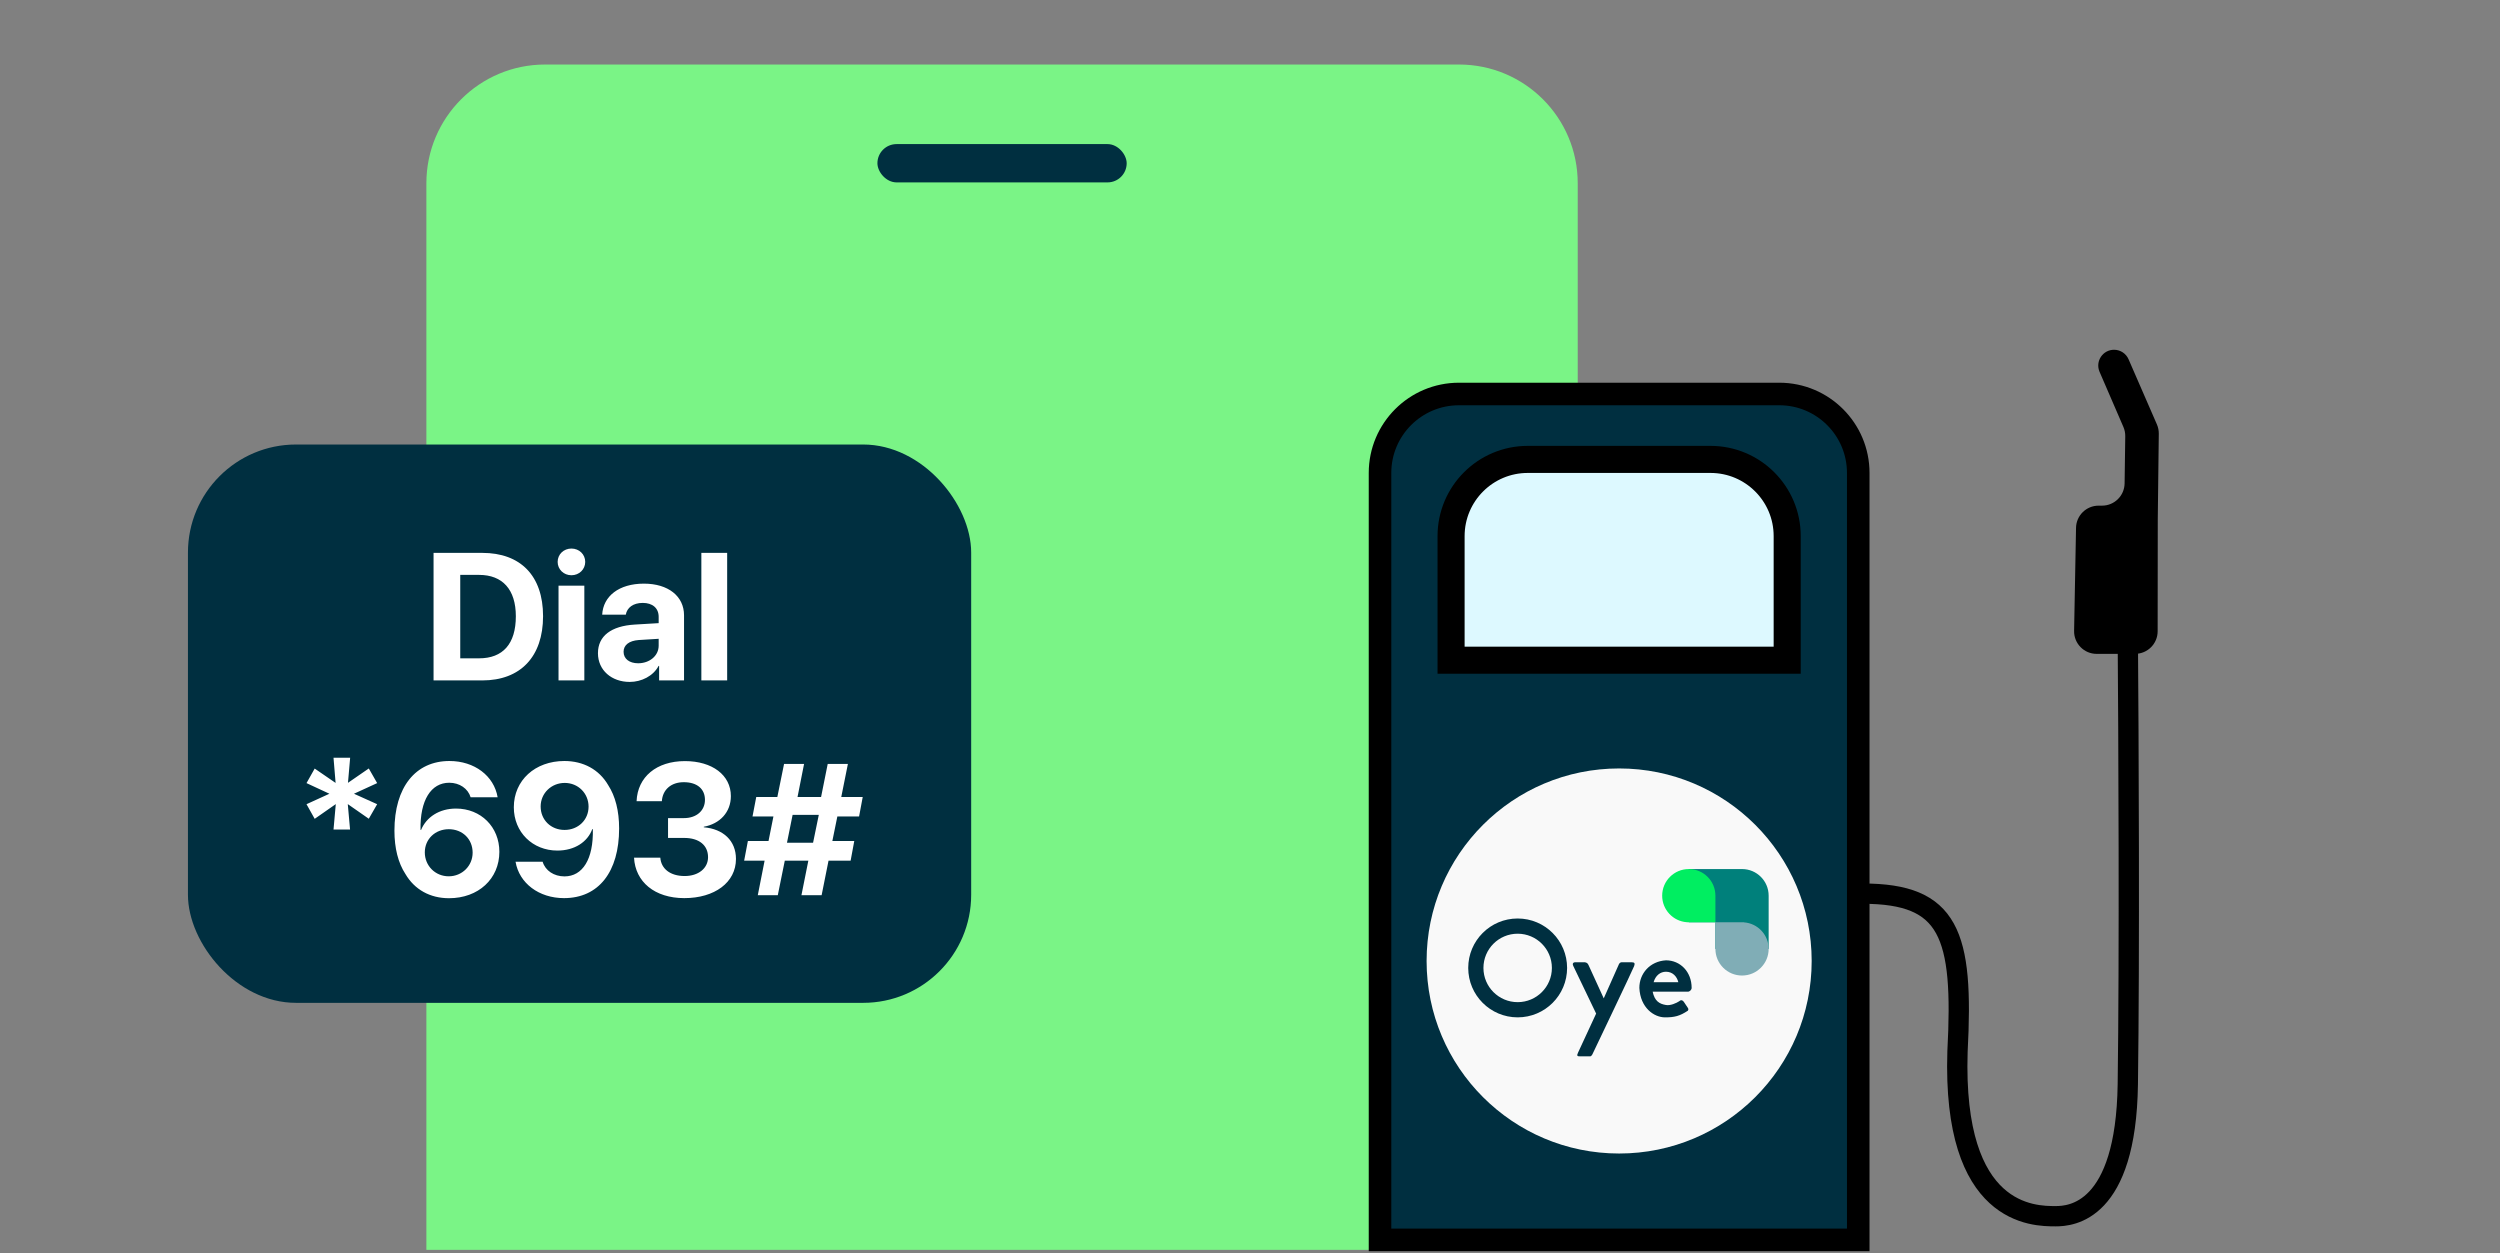 <svg width="838" height="420" viewBox="0 0 838 420" fill="none" xmlns="http://www.w3.org/2000/svg">
<rect x="0" y="0" width="838" height="420" fill="#808080" stroke="none"/>
<path d="M142.922 61.417C142.922 39.444 160.735 21.63 182.709 21.63H489.066C511.039 21.63 528.852 39.444 528.852 61.417V418.945H142.922V61.417Z" fill="#7AF486"/>
<rect x="294.111" y="48.3" width="83.552" height="12.841" rx="6.421" fill="#002F40"/>
<path d="M462.583 158.53C462.583 143.914 474.432 132.065 489.048 132.065H596.419C611.035 132.065 622.884 143.914 622.884 158.53V415.616H462.583V158.53Z" fill="#002F40"/>
<path d="M462.583 158.53C462.583 143.914 474.432 132.065 489.048 132.065H596.419C611.035 132.065 622.884 143.914 622.884 158.53V415.616H462.583V158.53Z" stroke="black" stroke-width="7.561"/>
<path d="M486.402 179.702C486.402 165.503 497.912 153.993 512.11 153.993H573.357C587.556 153.993 599.066 165.503 599.066 179.702V221.289H486.402V179.702Z" fill="#DDF9FF" stroke="black" stroke-width="9.074"/>
<circle cx="542.734" cy="322.122" r="64.538" fill="#F9F9F9"/>
<path fill-rule="evenodd" clip-rule="evenodd" d="M592.852 300.231C592.852 300.23 592.852 300.23 592.852 300.23C592.852 295.302 588.857 291.307 583.929 291.307L583.9 291.307H566.083V309.153H575.006V318.076H592.852V300.231Z" fill="#00807B"/>
<path fill-rule="evenodd" clip-rule="evenodd" d="M565.446 309.131C560.815 308.804 557.16 304.944 557.16 300.23C557.16 295.302 561.155 291.307 566.083 291.307C571.011 291.307 575.006 295.302 575.006 300.23H575.006V309.153H566.135C566.118 309.153 566.1 309.153 566.083 309.153C566.065 309.153 566.048 309.153 566.03 309.153H565.446V309.131Z" fill="#00EE61"/>
<path fill-rule="evenodd" clip-rule="evenodd" d="M583.929 326.999C588.857 326.999 592.852 323.004 592.852 318.076C592.852 313.362 589.196 309.502 584.566 309.175V309.153H583.929H575.006V317.438H575.028C575.013 317.649 575.006 317.861 575.006 318.076C575.006 323.004 579.001 326.999 583.929 326.999Z" fill="#80ADB6"/>
<path fill-rule="evenodd" clip-rule="evenodd" d="M558.434 321.9C553.017 322.219 549.511 326.362 549.511 331.142C549.83 337.834 554.457 341.021 558.115 341.021C561.302 341.021 563.056 340.581 565.764 338.79C565.996 338.417 566.004 338.208 565.764 337.834L564.489 335.922C563.852 334.966 563.214 335.285 562.896 335.603C561.939 336.241 559.893 337.155 558.434 336.878C556.203 336.517 554.626 335.534 553.973 332.417H565.764C566.401 332.417 567.038 331.779 567.038 331.142C567.038 325.725 563.214 321.9 558.434 321.9ZM558.434 325.725C556.522 325.725 554.929 327 554.291 329.23H562.577C562.096 327.297 560.665 325.725 558.434 325.725Z" fill="#002F40"/>
<path fill-rule="evenodd" clip-rule="evenodd" d="M508.721 341.02C517.873 341.02 525.292 333.601 525.292 324.449C525.292 315.297 517.873 307.878 508.721 307.878C499.569 307.878 492.15 315.297 492.15 324.449C492.15 333.601 499.569 341.02 508.721 341.02ZM508.721 335.922C515.057 335.922 520.193 330.786 520.193 324.45C520.193 318.114 515.057 312.978 508.721 312.978C502.385 312.978 497.248 318.114 497.248 324.45C497.248 330.786 502.385 335.922 508.721 335.922Z" fill="#002F40"/>
<path d="M535.025 339.751L528.97 352.817C528.492 353.831 528.617 354.118 529.607 354.091H533.113C533.412 353.95 533.551 353.81 533.75 353.454C533.75 353.454 547.453 324.773 547.772 323.817C548.091 322.861 547.919 322.556 546.816 322.542H543.948C543.199 322.506 542.96 322.69 542.673 323.18L537.574 334.652L532.475 323.498C532.187 322.891 531.924 322.664 531.201 322.542H528.014C527.131 322.597 527.058 323.18 527.377 323.817C527.695 324.454 535.025 339.751 535.025 339.751Z" fill="#002F40"/>
<path d="M624.396 299.549C653.435 299.549 658.252 313.045 656.154 352.479C654.394 407.676 681.72 407.676 689.046 407.676C694.184 407.676 712.637 406.391 713.242 363.443C713.847 320.494 713.494 245.737 713.242 213.728" stroke="black" stroke-width="6.805"/>
<path d="M708.743 117.242C710.81 117.284 712.662 118.526 713.487 120.421L722.999 142.272C723.425 143.252 723.639 144.311 723.627 145.379L723.285 174.137L723.244 211.611C723.239 215.781 719.861 219.159 715.691 219.164L702.808 219.179C698.573 219.184 695.16 215.711 695.239 211.476L695.886 176.915C695.963 172.798 699.32 169.5 703.437 169.495L704.614 169.494C708.745 169.489 712.108 166.169 712.166 162.038L712.387 146.231C712.402 145.164 712.191 144.105 711.767 143.125L703.774 124.635C702.245 121.096 704.889 117.162 708.743 117.242Z" fill="black"/>
<rect x="63" y="149" width="262.54" height="187.154" rx="36.223" fill="#002F40"/>
<path d="M145.327 185.326H161.652C174.48 185.326 182.034 192.97 182.034 206.539C182.034 220.107 174.48 228.077 161.652 228.077H145.327V185.326ZM154.275 192.703V220.67H160.585C168.584 220.67 172.91 215.812 172.91 206.568C172.91 197.621 168.466 192.703 160.585 192.703H154.275ZM187.219 228.077V196.317H195.87V228.077H187.219ZM191.545 192.822C188.937 192.822 186.923 190.837 186.923 188.348C186.923 185.83 188.937 183.874 191.545 183.874C194.152 183.874 196.166 185.83 196.166 188.348C196.166 190.837 194.152 192.822 191.545 192.822ZM213.912 222.329C217.675 222.329 220.786 219.87 220.786 216.434V214.123L214.09 214.538C210.861 214.775 209.024 216.226 209.024 218.478C209.024 220.848 210.979 222.329 213.912 222.329ZM211.068 228.581C205.025 228.581 200.432 224.67 200.432 218.952C200.432 213.175 204.876 209.827 212.787 209.353L220.786 208.879V206.776C220.786 203.813 218.712 202.095 215.453 202.095C212.224 202.095 210.179 203.694 209.765 206.035H201.854C202.18 199.873 207.424 195.636 215.838 195.636C223.985 195.636 229.288 199.843 229.288 206.242V228.077H220.934V223.218H220.756C218.979 226.596 215.038 228.581 211.068 228.581ZM235.095 228.077V185.326H243.746V228.077H235.095ZM123.619 274.444L116.578 269.536L117.34 278.071H111.793L112.555 269.536L105.483 274.474L102.74 269.567L110.421 266.062L102.74 262.496L105.483 257.619L112.494 262.435L111.793 253.992H117.37L116.639 262.404L123.619 257.589L126.423 262.496L118.651 266.062L126.423 269.567L123.619 274.444ZM150.502 301.083C144.192 301.083 138.98 298.218 135.902 292.975C133.464 289.257 132.214 284.289 132.214 278.436C132.214 263.867 139.285 255.089 150.654 255.089C159.036 255.089 165.589 260.057 166.808 267.251H157.756C156.872 264.324 154.037 262.374 150.593 262.374C144.467 262.374 140.748 268.256 140.962 278.193H141.144C142.912 273.895 147.24 271.03 152.849 271.03C161.2 271.03 167.387 277.187 167.387 285.538C167.387 294.591 160.346 301.083 150.502 301.083ZM150.41 293.737C154.891 293.737 158.426 290.232 158.426 285.813C158.426 281.271 155.043 277.949 150.441 277.949C145.869 277.949 142.394 281.271 142.394 285.721C142.394 290.202 145.899 293.737 150.41 293.737ZM189.058 301.052C180.646 301.052 174.032 296.054 172.813 288.86H181.895C182.779 291.817 185.675 293.768 189.211 293.768C195.276 293.768 198.964 288.007 198.72 277.918C198.69 277.918 198.629 277.918 198.629 277.918H198.568H198.537C196.952 282.216 192.624 285.111 186.833 285.111C178.543 285.111 172.233 278.955 172.233 270.603C172.233 261.551 179.366 255.089 189.18 255.089C195.52 255.089 200.793 257.924 203.841 263.136C206.279 266.885 207.529 271.822 207.529 277.705C207.529 292.274 200.64 301.052 189.058 301.052ZM189.241 278.193C193.813 278.193 197.288 274.84 197.288 270.39C197.288 265.909 193.782 262.435 189.302 262.435C184.791 262.435 181.225 265.909 181.225 270.329C181.225 274.84 184.669 278.193 189.241 278.193ZM223.927 280.875V274.23H229.261C233.467 274.23 236.301 271.731 236.301 268.104C236.301 264.538 233.772 262.191 229.2 262.191C224.932 262.191 222.098 264.721 221.854 268.561H213.381C213.716 260.423 220.056 255.12 229.596 255.12C238.74 255.12 244.988 259.814 244.988 266.854C244.988 272.249 241.3 276.151 235.905 277.126V277.309C242.458 277.857 246.695 281.82 246.695 287.916C246.695 295.81 239.532 301.052 229.382 301.052C219.446 301.052 212.954 295.596 212.527 287.489H221.336C221.61 291.207 224.658 293.646 229.504 293.646C234.107 293.646 237.338 291.055 237.338 287.336C237.338 283.313 234.32 280.875 229.352 280.875H223.927ZM268.64 300.077L270.956 288.495H263.062L260.715 300.077H254.01L256.296 288.495H249.438L250.688 281.911H257.606L259.252 273.682H252.242L253.492 267.159H260.563L262.818 256.065H269.524L267.329 267.159H275.224L277.449 256.065H284.215L281.99 267.159H289.183L287.964 273.682H280.679L279.003 281.911H286.349L285.129 288.495H277.723L275.406 300.077H268.64ZM263.794 282.49H272.541L274.462 273.133H265.684L263.794 282.49Z" fill="white"/>
</svg>
